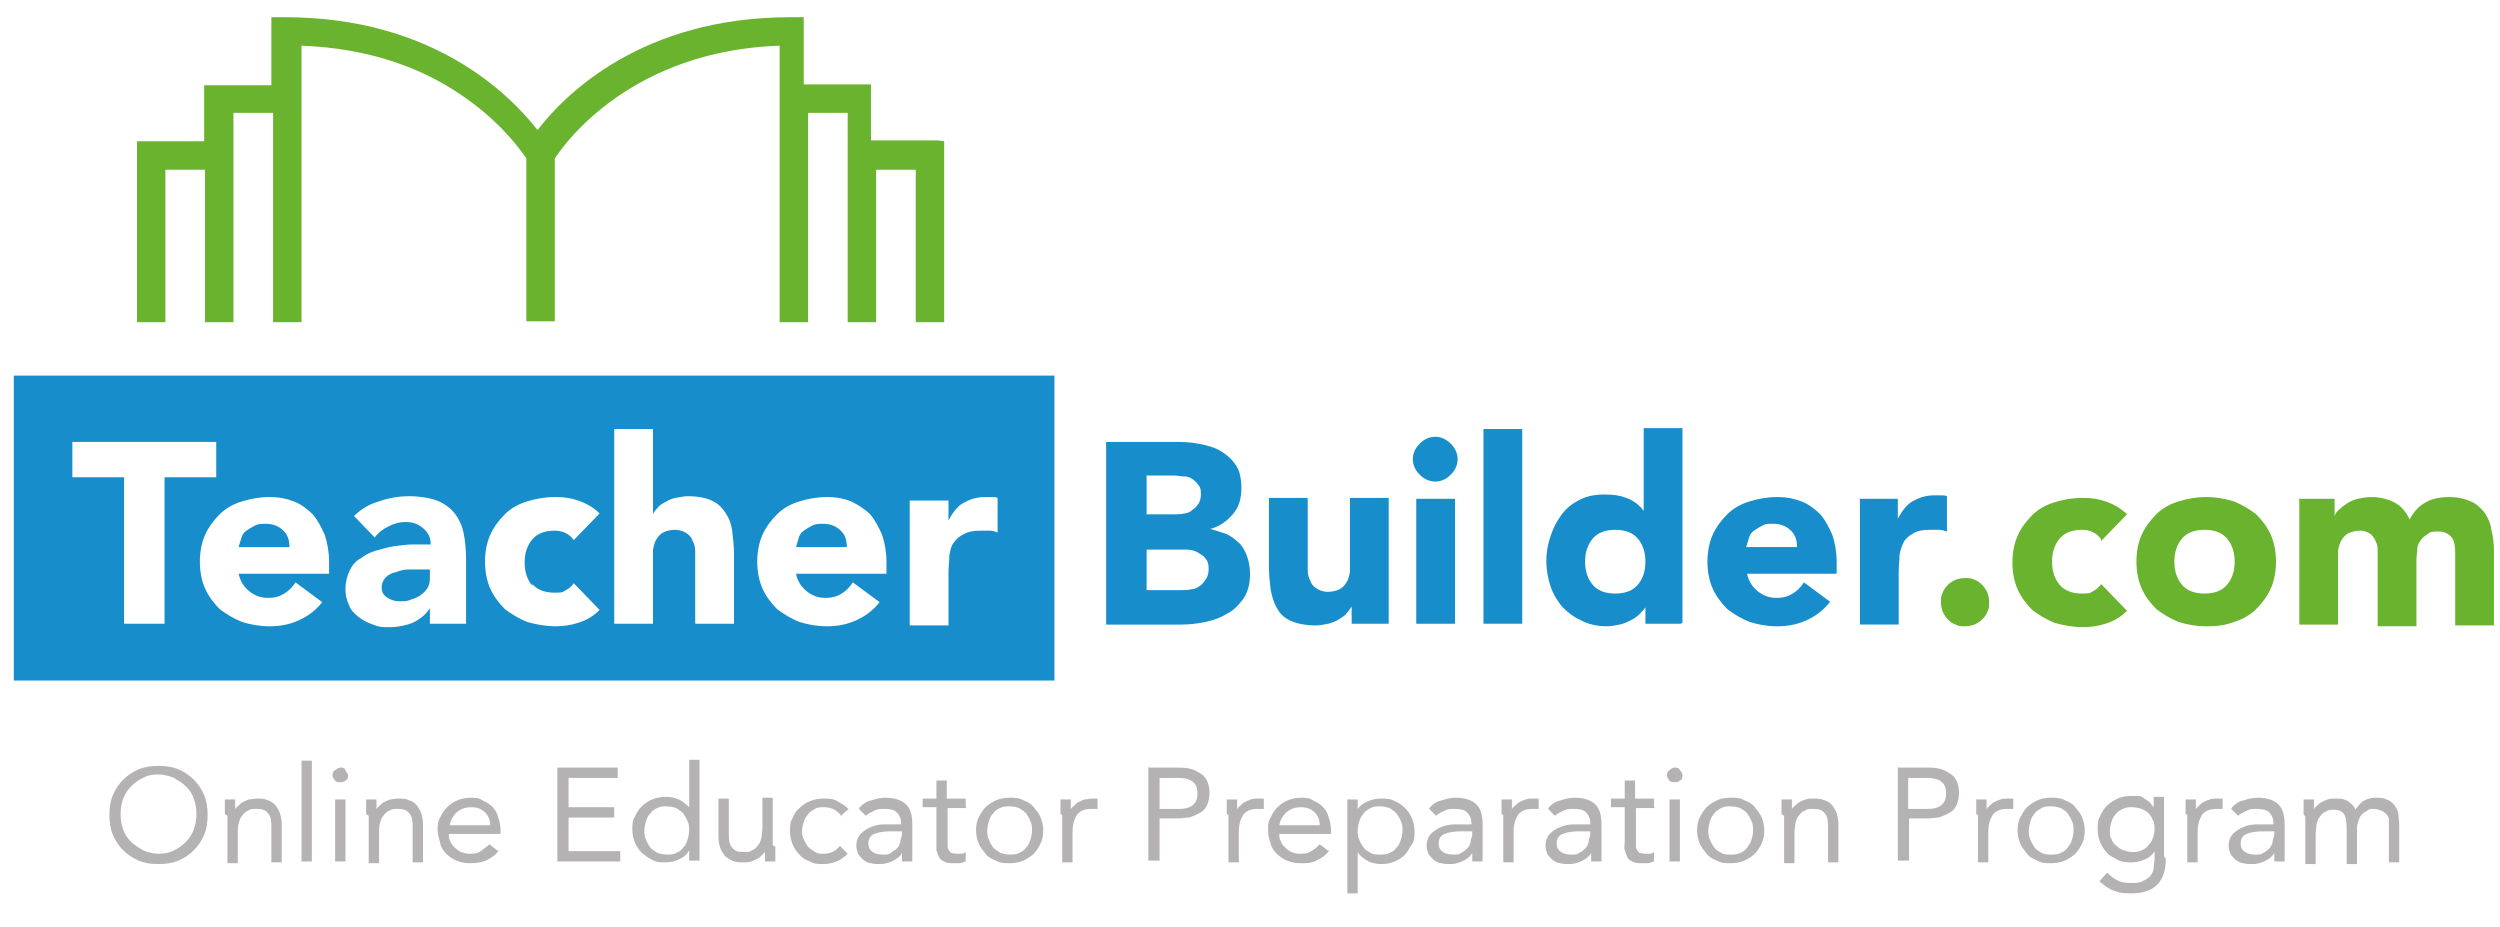 <?xml version="1.0" encoding="UTF-8"?>
<svg xmlns="http://www.w3.org/2000/svg" version="1.1" viewBox="0 0 290.2 107.6">
  <defs>
    <style>
      .cls-1 {
        fill: #178ecb;
      }

      .cls-2 {
        fill: #69b32f;
      }

      .cls-3 {
        fill: #b4b2b2;
      }
    </style>
  </defs>
  <!-- Generator: Adobe Illustrator 28.6.0, SVG Export Plug-In . SVG Version: 1.2.0 Build 709)  -->
  <g>
    <g id="_Слой_1" data-name="Слой_1">
      <g>
        <path class="cls-3" d="M18.4,100.3c-.9,0-1.6-.1-2.3-.4-.7-.3-1.3-.7-1.8-1.2-.5-.5-.9-1.1-1.2-1.8-.3-.7-.4-1.5-.4-2.3s.1-1.6.4-2.3c.3-.7.7-1.3,1.2-1.8.5-.5,1.1-.9,1.8-1.2.7-.3,1.5-.4,2.3-.4s1.6.1,2.3.4c.7.3,1.3.7,1.8,1.2s.9,1.1,1.2,1.8.4,1.5.4,2.3-.1,1.6-.4,2.3-.7,1.3-1.2,1.8-1.1.9-1.8,1.2c-.7.3-1.5.4-2.3.4ZM18.4,99.1c.7,0,1.3-.1,1.8-.4.5-.2,1-.6,1.4-1,.4-.4.7-.9.9-1.4.2-.6.3-1.1.3-1.8s-.1-1.2-.3-1.8-.5-1-.9-1.4c-.4-.4-.9-.7-1.4-1-.5-.2-1.1-.4-1.8-.4s-1.3.1-1.8.4c-.5.2-1,.6-1.4,1s-.7.9-.9,1.4c-.2.6-.3,1.1-.3,1.8s.1,1.2.3,1.8c.2.6.5,1,.9,1.4s.9.7,1.4,1c.5.2,1.1.4,1.8.4Z"/>
        <path class="cls-3" d="M26.1,94.5c0-.3,0-.6,0-.9,0-.3,0-.6,0-.8h1.2c0,.2,0,.4,0,.6,0,.2,0,.4,0,.6h0c0-.2.2-.3.4-.5.2-.2.3-.3.5-.4.2-.1.4-.2.7-.3.3,0,.5-.1.9-.1.5,0,.9,0,1.3.2.4.1.6.3.9.6.2.3.4.6.5.9.1.4.2.8.2,1.2v4.5h-1.2v-4.3c0-.6-.1-1.1-.4-1.4-.3-.4-.7-.5-1.3-.5s-.7,0-1,.2c-.3.1-.5.3-.7.6-.2.2-.3.5-.4.9s-.1.7-.1,1.1v3.5h-1.2v-5.5Z"/>
        <path class="cls-3" d="M35,88.3h1.2v11.7h-1.2v-11.7Z"/>
        <path class="cls-3" d="M38.6,90c0-.2,0-.4.3-.6s.4-.3.6-.3.5,0,.6.3.3.4.3.6,0,.5-.3.6c-.2.2-.4.2-.6.2s-.5,0-.6-.2c-.2-.2-.3-.4-.3-.6ZM38.9,92.8h1.2v7.2h-1.2v-7.2Z"/>
        <path class="cls-3" d="M42.5,94.5c0-.3,0-.6,0-.9,0-.3,0-.6,0-.8h1.2c0,.2,0,.4,0,.6,0,.2,0,.4,0,.6h0c0-.2.2-.3.4-.5.2-.2.3-.3.5-.4.2-.1.4-.2.7-.3.3,0,.5-.1.9-.1.5,0,.9,0,1.3.2.4.1.6.3.9.6.2.3.4.6.5.9.1.4.2.8.2,1.2v4.5h-1.2v-4.3c0-.6-.1-1.1-.4-1.4-.3-.4-.7-.5-1.3-.5s-.7,0-1,.2c-.3.1-.5.3-.7.6-.2.2-.3.5-.4.9s-.1.7-.1,1.1v3.5h-1.2v-5.5Z"/>
        <path class="cls-3" d="M57.9,98.7c-.4.6-.9.9-1.5,1.2-.5.2-1.1.3-1.8.3s-1.1-.1-1.6-.3c-.5-.2-.9-.5-1.2-.8-.3-.3-.6-.7-.7-1.2s-.3-1-.3-1.5,0-1.1.3-1.5c.2-.5.5-.9.8-1.2.3-.3.7-.6,1.2-.8.5-.2,1-.3,1.5-.3s1,0,1.4.3c.4.2.8.4,1.1.7.3.3.6.7.7,1.2.2.5.3,1,.3,1.6v.4h-6c0,.3,0,.6.2.9.1.3.3.5.5.7.2.2.5.4.7.5.3.1.6.2.9.2.5,0,1,0,1.4-.3s.7-.5,1-.8l.9.7ZM56.9,95.8c0-.6-.2-1.1-.6-1.5-.4-.4-.9-.6-1.6-.6s-1.2.2-1.7.6c-.4.4-.7.9-.8,1.5h4.6Z"/>
        <path class="cls-3" d="M64.7,89.1h7v1.2h-5.7v3.4h5.3v1.2h-5.3v3.9h6v1.2h-7.3v-10.9Z"/>
        <path class="cls-3" d="M80,98.7h0c-.2.4-.6.8-1.1,1-.5.3-1.1.4-1.7.4s-1,0-1.5-.3c-.5-.2-.8-.5-1.2-.8-.3-.3-.6-.7-.8-1.2s-.3-1-.3-1.5,0-1.1.3-1.5c.2-.5.5-.9.8-1.2.3-.3.7-.6,1.2-.8.5-.2,1-.3,1.6-.3s1,.1,1.5.3c.4.2.8.5,1.2.9h0v-5.5h1.2v11.7h-1.2v-1.3ZM80,96.4c0-.4,0-.7-.2-1.1-.1-.3-.3-.6-.5-.9-.2-.2-.5-.4-.8-.6-.3-.1-.7-.2-1.1-.2s-.8,0-1.1.2c-.3.1-.6.3-.8.6-.2.2-.4.5-.5.9-.1.3-.2.7-.2,1.1s0,.7.2,1.1c.1.3.3.6.5.9.2.2.5.4.8.6.3.1.7.2,1.1.2s.8,0,1.1-.2c.3-.1.6-.3.8-.6.2-.2.4-.5.5-.9.1-.3.2-.7.2-1.1Z"/>
        <path class="cls-3" d="M90,98.3c0,.3,0,.6,0,.9,0,.3,0,.6,0,.8h-1.2c0-.2,0-.4,0-.6,0-.2,0-.4,0-.6h0c0,.2-.2.3-.4.5-.2.2-.3.3-.5.4-.2.1-.4.2-.7.3s-.5.1-.9.1c-.5,0-.9,0-1.3-.2s-.6-.3-.9-.6c-.2-.3-.4-.6-.5-.9s-.2-.8-.2-1.2v-4.5h1.2v4.3c0,.6.1,1.1.4,1.4.3.4.7.5,1.3.5s.7,0,1-.2c.3-.1.5-.3.7-.6.2-.2.3-.5.4-.9,0-.3.1-.7.1-1.1v-3.5h1.2v5.5Z"/>
        <path class="cls-3" d="M97.6,94.6c-.3-.3-.5-.5-.9-.7-.3-.1-.6-.2-1-.2s-.8,0-1.1.2-.6.3-.8.6-.4.5-.5.9-.2.7-.2,1,0,.7.2,1c.1.3.3.6.5.9.2.2.5.4.8.6s.6.2,1,.2c.8,0,1.4-.3,1.9-.9l.9.9c-.4.4-.8.7-1.3.9-.5.2-1,.3-1.5.3s-1.1,0-1.6-.3c-.5-.2-.9-.4-1.2-.8-.3-.3-.6-.7-.8-1.2-.2-.5-.3-1-.3-1.5s0-1.1.3-1.5c.2-.5.4-.9.8-1.2.3-.3.7-.6,1.2-.8.5-.2,1-.3,1.6-.3s1.1,0,1.6.3.9.5,1.3.9l-1,.9Z"/>
        <path class="cls-3" d="M99.8,93.7c.4-.4.8-.7,1.4-.8.5-.2,1.1-.3,1.6-.3,1.1,0,1.9.3,2.4.8.5.5.7,1.3.7,2.3v3.1c0,.2,0,.4,0,.6,0,.2,0,.4,0,.6h-1.2c0-.2,0-.3,0-.5,0-.2,0-.4,0-.5h0c-.2.4-.6.7-1,.9-.4.2-.9.4-1.5.4s-.7,0-1.1-.1c-.3,0-.6-.2-.9-.4-.2-.2-.4-.4-.6-.7-.1-.3-.2-.6-.2-.9,0-.6.2-1.1.5-1.4.3-.3.7-.6,1.2-.8.5-.2,1-.3,1.5-.3.5,0,1,0,1.5,0h.5v-.2c0-.5-.2-.9-.5-1.2-.3-.3-.8-.4-1.4-.4s-.8,0-1.2.2-.7.3-1,.6l-.8-.8ZM103.4,96.5c-.8,0-1.4.1-1.9.3-.5.2-.7.6-.7,1.1s.2.8.5,1c.3.2.7.3,1.2.3s.7,0,.9-.2.5-.3.7-.5c.2-.2.3-.4.4-.7,0-.3.1-.5.2-.8v-.5h-1.2Z"/>
        <path class="cls-3" d="M112.2,93.8h-2.2v3.6c0,.2,0,.5,0,.7,0,.2,0,.4.1.5,0,.1.2.3.3.4.1,0,.4.1.6.1s.4,0,.6,0,.4-.1.5-.2v1.1c-.2,0-.4.2-.7.2-.3,0-.5,0-.7,0-.4,0-.8,0-1.1-.2-.3-.1-.5-.3-.6-.5-.1-.2-.2-.5-.3-.8,0-.3,0-.6,0-1v-4h-1.6v-1h1.6v-2.1h1.2v2.1h2.2v1Z"/>
        <path class="cls-3" d="M113.3,96.4c0-.6.1-1.1.3-1.5s.5-.9.8-1.2.8-.6,1.2-.8c.5-.2,1-.3,1.6-.3s1.1,0,1.6.3c.5.2.9.4,1.2.8s.6.7.8,1.2.3,1,.3,1.5-.1,1.1-.3,1.5-.5.9-.8,1.2-.8.6-1.2.8c-.5.2-1,.3-1.6.3s-1.1,0-1.6-.3c-.5-.2-.9-.4-1.2-.8s-.6-.7-.8-1.2-.3-1-.3-1.5ZM114.6,96.4c0,.4,0,.7.2,1.1.1.3.3.6.5.9.2.2.5.4.8.6.3.1.7.2,1.1.2s.8,0,1.1-.2c.3-.1.6-.3.8-.6.2-.2.4-.5.5-.9.1-.3.2-.7.2-1.1s0-.7-.2-1.1c-.1-.3-.3-.6-.5-.9-.2-.2-.5-.4-.8-.6-.3-.1-.7-.2-1.1-.2s-.8,0-1.1.2c-.3.1-.6.3-.8.6-.2.2-.4.5-.5.9-.1.3-.2.7-.2,1.1Z"/>
        <path class="cls-3" d="M123.1,94.5c0-.3,0-.6,0-.9,0-.3,0-.6,0-.8h1.2c0,.2,0,.4,0,.6,0,.2,0,.4,0,.6h0c0-.2.2-.3.4-.5.2-.2.3-.3.5-.4.2-.1.4-.2.7-.3.3,0,.5-.1.9-.1s.2,0,.3,0c0,0,.2,0,.3,0v1.2c-.3,0-.5,0-.7,0-.8,0-1.3.2-1.7.7-.3.5-.5,1.1-.5,2v3.5h-1.2v-5.5Z"/>
        <path class="cls-3" d="M133.2,89.1h3.3c.5,0,1,0,1.5.1s.9.3,1.2.5c.4.2.7.5.9.9.2.4.3.9.3,1.4s-.1,1.1-.3,1.5-.5.7-.9.9c-.4.2-.8.4-1.2.5-.4,0-.8.1-1.2.1h-2.2v4.9h-1.3v-10.9ZM134.6,93.9h2.2c.7,0,1.2-.1,1.6-.4.4-.3.6-.7.6-1.4s-.2-1.1-.6-1.4c-.4-.3-1-.4-1.6-.4h-2.2v3.6Z"/>
        <path class="cls-3" d="M142.4,94.5c0-.3,0-.6,0-.9,0-.3,0-.6,0-.8h1.2c0,.2,0,.4,0,.6,0,.2,0,.4,0,.6h0c0-.2.2-.3.4-.5.2-.2.3-.3.5-.4.2-.1.4-.2.7-.3s.5-.1.9-.1.2,0,.3,0,.2,0,.3,0v1.2c-.3,0-.5,0-.7,0-.8,0-1.3.2-1.7.7-.3.5-.5,1.1-.5,2v3.5h-1.2v-5.5Z"/>
        <path class="cls-3" d="M154.3,98.7c-.4.6-.9.9-1.5,1.2s-1.1.3-1.8.3-1.1-.1-1.6-.3c-.5-.2-.9-.5-1.2-.8-.3-.3-.6-.7-.7-1.2-.2-.5-.3-1-.3-1.5s0-1.1.3-1.5c.2-.5.5-.9.8-1.2s.7-.6,1.2-.8,1-.3,1.5-.3,1,0,1.4.3c.4.2.8.4,1.1.7.3.3.6.7.7,1.2.2.5.3,1,.3,1.6v.4h-6c0,.3,0,.6.2.9.1.3.3.5.5.7.2.2.5.4.7.5.3.1.6.2.9.2.5,0,1,0,1.4-.3.4-.2.7-.5,1-.8l.9.7ZM153.2,95.8c0-.6-.2-1.1-.6-1.5-.4-.4-.9-.6-1.6-.6s-1.2.2-1.7.6c-.4.4-.7.9-.8,1.5h4.6Z"/>
        <path class="cls-3" d="M156.4,92.8h1.2v1.1h0c.3-.4.7-.7,1.2-.9s.9-.3,1.5-.3,1.1,0,1.6.3c.5.2.9.5,1.2.8.3.3.6.7.8,1.2.2.5.3,1,.3,1.5s0,1.1-.3,1.5-.5.9-.8,1.2c-.3.3-.7.6-1.2.8-.5.2-.9.3-1.5.3s-1.2-.1-1.7-.4-.9-.6-1.1-1h0v4.8h-1.2v-10.8ZM157.6,96.4c0,.4,0,.7.2,1.1.1.3.3.6.5.9s.5.4.8.6.7.2,1.1.2.8,0,1.1-.2c.3-.1.6-.3.8-.6.2-.2.4-.5.5-.9.1-.3.2-.7.2-1.1s0-.7-.2-1.1c-.1-.3-.3-.6-.5-.9-.2-.2-.5-.4-.8-.6-.3-.1-.7-.2-1.1-.2s-.8,0-1.1.2-.6.3-.8.6-.4.5-.5.9c-.1.3-.2.7-.2,1.1Z"/>
        <path class="cls-3" d="M166,93.7c.4-.4.8-.7,1.4-.8.5-.2,1.1-.3,1.6-.3,1.1,0,1.9.3,2.4.8.5.5.7,1.3.7,2.3v3.1c0,.2,0,.4,0,.6,0,.2,0,.4,0,.6h-1.2c0-.2,0-.3,0-.5,0-.2,0-.4,0-.5h0c-.2.4-.6.7-1,.9-.4.2-.9.4-1.5.4s-.7,0-1.1-.1c-.3,0-.6-.2-.9-.4-.2-.2-.4-.4-.6-.7-.1-.3-.2-.6-.2-.9,0-.6.2-1.1.5-1.4.3-.3.7-.6,1.2-.8.5-.2,1-.3,1.5-.3s1,0,1.5,0h.5v-.2c0-.5-.2-.9-.5-1.2-.3-.3-.8-.4-1.4-.4s-.8,0-1.2.2-.7.3-1,.6l-.8-.8ZM169.6,96.5c-.8,0-1.4.1-1.9.3s-.7.6-.7,1.1.2.8.5,1c.3.2.7.3,1.2.3s.7,0,.9-.2c.3-.1.5-.3.7-.5s.3-.4.4-.7c0-.3.1-.5.2-.8v-.5h-1.2Z"/>
        <path class="cls-3" d="M174.3,94.5c0-.3,0-.6,0-.9,0-.3,0-.6,0-.8h1.2c0,.2,0,.4,0,.6,0,.2,0,.4,0,.6h0c0-.2.2-.3.4-.5.2-.2.3-.3.5-.4.2-.1.4-.2.7-.3s.5-.1.9-.1.2,0,.3,0,.2,0,.3,0v1.2c-.3,0-.5,0-.7,0-.8,0-1.3.2-1.7.7-.3.5-.5,1.1-.5,2v3.5h-1.2v-5.5Z"/>
        <path class="cls-3" d="M179.8,93.7c.4-.4.8-.7,1.4-.8.5-.2,1.1-.3,1.6-.3,1.1,0,1.9.3,2.4.8.5.5.7,1.3.7,2.3v3.1c0,.2,0,.4,0,.6,0,.2,0,.4,0,.6h-1.2c0-.2,0-.3,0-.5,0-.2,0-.4,0-.5h0c-.2.4-.6.7-1,.9-.4.2-.9.4-1.5.4s-.7,0-1.1-.1c-.3,0-.6-.2-.9-.4-.2-.2-.4-.4-.6-.7-.1-.3-.2-.6-.2-.9,0-.6.2-1.1.5-1.4.3-.3.7-.6,1.2-.8.5-.2,1-.3,1.5-.3s1,0,1.5,0h.5v-.2c0-.5-.2-.9-.5-1.2-.3-.3-.8-.4-1.4-.4s-.8,0-1.2.2-.7.3-1,.6l-.8-.8ZM183.3,96.5c-.8,0-1.4.1-1.9.3s-.7.6-.7,1.1.2.8.5,1c.3.2.7.3,1.2.3s.7,0,.9-.2c.3-.1.5-.3.7-.5s.3-.4.4-.7c0-.3.1-.5.2-.8v-.5h-1.2Z"/>
        <path class="cls-3" d="M192.1,93.8h-2.2v3.6c0,.2,0,.5,0,.7,0,.2,0,.4.1.5,0,.1.2.3.3.4.1,0,.4.1.6.1s.4,0,.6,0c.2,0,.4-.1.5-.2v1.1c-.2,0-.4.2-.7.2-.3,0-.5,0-.7,0-.4,0-.8,0-1.1-.2-.3-.1-.5-.3-.6-.5-.1-.2-.2-.5-.3-.8s0-.6,0-1v-4h-1.6v-1h1.6v-2.1h1.2v2.1h2.2v1Z"/>
        <path class="cls-3" d="M193.5,90c0-.2,0-.4.3-.6.2-.2.4-.3.6-.3s.5,0,.6.3c.2.2.3.4.3.6s0,.5-.3.6c-.2.2-.4.2-.6.2s-.5,0-.6-.2c-.2-.2-.3-.4-.3-.6ZM193.8,92.8h1.2v7.2h-1.2v-7.2Z"/>
        <path class="cls-3" d="M197,96.4c0-.6.1-1.1.3-1.5s.5-.9.8-1.2.8-.6,1.2-.8,1-.3,1.6-.3,1.1,0,1.6.3c.5.2.9.4,1.2.8s.6.7.8,1.2.3,1,.3,1.5-.1,1.1-.3,1.5-.5.9-.8,1.2-.8.6-1.2.8c-.5.2-1,.3-1.6.3s-1.1,0-1.6-.3c-.5-.2-.9-.4-1.2-.8s-.6-.7-.8-1.2-.3-1-.3-1.5ZM198.3,96.4c0,.4,0,.7.2,1.1.1.3.3.6.5.9s.5.4.8.6.7.2,1.1.2.8,0,1.1-.2c.3-.1.6-.3.8-.6s.4-.5.5-.9c.1-.3.2-.7.2-1.1s0-.7-.2-1.1c-.1-.3-.3-.6-.5-.9s-.5-.4-.8-.6c-.3-.1-.7-.2-1.1-.2s-.8,0-1.1.2-.6.3-.8.6-.4.5-.5.9-.2.7-.2,1.1Z"/>
        <path class="cls-3" d="M206.8,94.5c0-.3,0-.6,0-.9,0-.3,0-.6,0-.8h1.2c0,.2,0,.4,0,.6,0,.2,0,.4,0,.6h0c0-.2.2-.3.4-.5.2-.2.3-.3.5-.4.2-.1.4-.2.7-.3s.5-.1.9-.1c.5,0,.9,0,1.3.2.4.1.6.3.9.6.2.3.4.6.5.9.1.4.2.8.2,1.2v4.5h-1.2v-4.3c0-.6-.1-1.1-.4-1.4-.3-.4-.7-.5-1.3-.5s-.7,0-1,.2c-.3.1-.5.3-.7.6-.2.2-.3.5-.4.9,0,.3-.1.7-.1,1.1v3.5h-1.2v-5.5Z"/>
        <path class="cls-3" d="M220.2,89.1h3.3c.5,0,1,0,1.5.1s.9.3,1.2.5c.4.2.7.5.9.9.2.4.3.9.3,1.4s-.1,1.1-.3,1.5-.5.7-.9.9-.8.4-1.2.5c-.4,0-.8.1-1.2.1h-2.2v4.9h-1.3v-10.9ZM221.5,93.9h2.2c.7,0,1.2-.1,1.6-.4s.6-.7.6-1.4-.2-1.1-.6-1.4-1-.4-1.6-.4h-2.2v3.6Z"/>
        <path class="cls-3" d="M229.4,94.5c0-.3,0-.6,0-.9,0-.3,0-.6,0-.8h1.2c0,.2,0,.4,0,.6,0,.2,0,.4,0,.6h0c0-.2.2-.3.4-.5.2-.2.3-.3.5-.4.2-.1.4-.2.7-.3s.5-.1.9-.1.2,0,.3,0,.2,0,.3,0v1.2c-.3,0-.5,0-.7,0-.8,0-1.3.2-1.7.7-.3.5-.5,1.1-.5,2v3.5h-1.2v-5.5Z"/>
        <path class="cls-3" d="M234.2,96.4c0-.6.1-1.1.3-1.5s.5-.9.8-1.2.8-.6,1.2-.8,1-.3,1.6-.3,1.1,0,1.6.3c.5.2.9.4,1.2.8s.6.7.8,1.2.3,1,.3,1.5-.1,1.1-.3,1.5-.5.9-.8,1.2-.8.6-1.2.8c-.5.2-1,.3-1.6.3s-1.1,0-1.6-.3c-.5-.2-.9-.4-1.2-.8s-.6-.7-.8-1.2-.3-1-.3-1.5ZM235.5,96.4c0,.4,0,.7.2,1.1.1.3.3.6.5.9s.5.4.8.6.7.2,1.1.2.8,0,1.1-.2c.3-.1.6-.3.8-.6s.4-.5.5-.9c.1-.3.2-.7.2-1.1s0-.7-.2-1.1c-.1-.3-.3-.6-.5-.9s-.5-.4-.8-.6c-.3-.1-.7-.2-1.1-.2s-.8,0-1.1.2-.6.3-.8.6-.4.5-.5.9-.2.7-.2,1.1Z"/>
        <path class="cls-3" d="M251.4,99.7c0,1.3-.3,2.3-1,3-.7.7-1.7,1-3,1s-1.4-.1-2-.3c-.6-.2-1.1-.6-1.7-1.1l.9-1c.4.4.8.7,1.2.9.4.2.9.3,1.5.3s1,0,1.4-.2c.4-.2.7-.4.9-.6.2-.3.4-.6.4-.9,0-.4.1-.7.1-1.1v-.9h0c-.3.5-.7.8-1.2,1-.5.2-1,.3-1.5.3s-1.1,0-1.6-.3-.9-.4-1.2-.8c-.3-.3-.6-.7-.8-1.2-.2-.5-.3-.9-.3-1.5s0-1.1.3-1.6c.2-.5.5-.9.8-1.2.3-.3.8-.6,1.2-.8s1-.3,1.6-.3.5,0,.8,0c.3,0,.5.1.7.3.2.1.5.3.6.4.2.2.3.4.5.6h0v-1.2h1.2v6.9ZM244.9,96.4c0,.4,0,.7.2,1,.1.3.3.6.6.8.2.2.5.4.8.5.3.1.7.2,1,.2s.8,0,1.1-.2c.3-.1.6-.3.8-.6.2-.2.4-.5.5-.8.1-.3.2-.6.2-1s0-.8-.2-1.1c-.1-.3-.3-.6-.5-.8s-.5-.4-.8-.5-.7-.2-1.1-.2-.7,0-1.1.2-.6.3-.8.6c-.2.2-.4.5-.5.9-.1.3-.2.7-.2,1.1Z"/>
        <path class="cls-3" d="M253.7,94.5c0-.3,0-.6,0-.9,0-.3,0-.6,0-.8h1.2c0,.2,0,.4,0,.6,0,.2,0,.4,0,.6h0c0-.2.2-.3.4-.5.2-.2.3-.3.5-.4.2-.1.4-.2.7-.3s.5-.1.9-.1.2,0,.3,0,.2,0,.3,0v1.2c-.3,0-.5,0-.7,0-.8,0-1.3.2-1.7.7-.3.5-.5,1.1-.5,2v3.5h-1.2v-5.5Z"/>
        <path class="cls-3" d="M259.1,93.7c.4-.4.8-.7,1.4-.8.5-.2,1.1-.3,1.6-.3,1.1,0,1.9.3,2.4.8.5.5.7,1.3.7,2.3v3.1c0,.2,0,.4,0,.6,0,.2,0,.4,0,.6h-1.2c0-.2,0-.3,0-.5,0-.2,0-.4,0-.5h0c-.2.4-.6.7-1,.9-.4.2-.9.4-1.5.4s-.7,0-1.1-.1c-.3,0-.6-.2-.9-.4-.2-.2-.4-.4-.6-.7-.1-.3-.2-.6-.2-.9,0-.6.2-1.1.5-1.4.3-.3.7-.6,1.2-.8.5-.2,1-.3,1.5-.3s1,0,1.5,0h.5v-.2c0-.5-.2-.9-.5-1.2-.3-.3-.8-.4-1.4-.4s-.8,0-1.2.2-.7.3-1,.6l-.8-.8ZM262.7,96.5c-.8,0-1.4.1-1.9.3s-.7.6-.7,1.1.2.8.5,1c.3.2.7.3,1.2.3s.7,0,.9-.2c.3-.1.5-.3.7-.5s.3-.4.4-.7c0-.3.1-.5.2-.8v-.5h-1.2Z"/>
        <path class="cls-3" d="M267.4,94.5c0-.3,0-.6,0-.9,0-.3,0-.6,0-.8h1.2c0,.2,0,.4,0,.6,0,.2,0,.4,0,.6h0c0-.2.2-.3.4-.5.2-.2.3-.3.5-.4.2-.1.4-.2.7-.3s.5-.1.9-.1.7,0,1,.1.5.2.7.4c.2.1.3.3.4.4s.2.3.2.4c.3-.4.6-.8.9-1,.4-.2.8-.4,1.4-.4s1,0,1.3.2c.4.1.6.3.9.6.2.3.4.6.5,1,0,.4.1.8.1,1.3v4.4h-1.2v-4.3c0-.2,0-.5,0-.7s-.1-.4-.3-.6-.3-.3-.6-.4c-.2-.1-.5-.2-.9-.2s-.5,0-.7.2c-.2.1-.4.2-.6.4-.2.2-.3.4-.4.7s-.2.6-.2.9v4.2h-1.2v-4.1c0-.8-.1-1.4-.3-1.7-.2-.3-.6-.5-1.1-.5s-.7,0-1,.2c-.3.1-.5.3-.7.6-.2.2-.3.5-.4.9,0,.3-.1.7-.1,1.1v3.5h-1.2v-5.5Z"/>
      </g>
      <path class="cls-2" d="M109.6,16.4v21h-3.3v-17.7h-4.6v17.7h-3.3V13.1h-4.6v24.3h-3.3V5.3c-17.1.6-24.8,11.1-26.1,13.1v18.9h-3.3v-18.9c-.6-.9-2.6-3.7-6.2-6.4-5.5-4.2-12.2-6.4-19.9-6.7v32.1h-3.3V13.1h-4.6v24.3h-3.3v-17.7h-4.6v17.7h-3.3v-21h7.8v-6.5h7.8V2h1.6c17.2,0,26.1,9,29.3,13.1,3.2-4.2,12.2-13.1,29.3-13.1h1.6v7.8h7.8v6.5h7.8Z"/>
      <path class="cls-1" d="M30.9,60.8c-.5,0-.9,0-1.3.2-.4.2-.7.4-1,.6-.3.2-.5.5-.6.9-.1.3-.2.7-.3,1h5.9c0-.8-.2-1.4-.7-1.9-.5-.5-1.2-.8-2-.8Z"/>
      <path class="cls-1" d="M95.6,60.8c-.5,0-.9,0-1.3.2-.4.2-.7.4-1,.6-.3.2-.5.5-.6.9-.1.3-.2.7-.3,1h5.9c0-.8-.2-1.4-.7-1.9-.5-.5-1.2-.8-2-.8Z"/>
      <path class="cls-1" d="M47.5,66.1c-.5,0-1,.1-1.5.3-.5.1-.9.3-1.2.6-.3.3-.5.7-.5,1.2s.2.9.7,1.2c.5.3.9.4,1.4.4s.9,0,1.3-.2c.4-.1.8-.3,1.1-.5.3-.2.6-.5.8-.8.2-.3.3-.7.3-1.2v-1h-1.1c-.3,0-.8,0-1.3,0Z"/>
      <path class="cls-1" d="M1.6,43.6v35.4h120.8v-35.4H1.6ZM19.1,72.4h-4.7v-17h-6v-4.1h16.7v4.1h-6v17ZM38.1,66.6h-10.4c.2.9.6,1.5,1.2,2,.6.5,1.3.8,2.2.8s1.4-.2,1.9-.5,1-.8,1.3-1.3l3.1,2.3c-.7.9-1.6,1.6-2.7,2.1-1.1.5-2.2.7-3.4.7s-2.2-.2-3.2-.5c-1-.4-1.8-.9-2.6-1.5-.7-.7-1.3-1.5-1.7-2.4-.4-.9-.6-2-.6-3.1s.2-2.2.6-3.1c.4-.9,1-1.7,1.7-2.4.7-.7,1.6-1.2,2.6-1.5s2-.5,3.2-.5,2,.2,2.8.5,1.6.9,2.2,1.5c.6.7,1,1.5,1.4,2.4.3.9.5,2,.5,3.1v1.4ZM54,72.4h-4.1v-1.8h0c-.5.8-1.2,1.3-2,1.7-.8.3-1.7.5-2.6.5s-1.3,0-2-.3c-.6-.2-1.2-.5-1.7-.9-.5-.4-.9-.8-1.1-1.4-.3-.6-.4-1.2-.4-1.9s.2-1.5.5-2.1c.3-.6.7-1.1,1.3-1.4.5-.4,1.1-.7,1.8-.9.7-.2,1.4-.4,2.1-.5.7-.1,1.5-.2,2.2-.2.7,0,1.4,0,2,0,0-.8-.3-1.4-.9-1.9s-1.2-.7-2-.7-1.4.2-2,.5c-.6.3-1.2.7-1.6,1.3l-2.4-2.5c.8-.8,1.8-1.4,2.9-1.7,1.1-.4,2.3-.6,3.5-.6s2.4.2,3.2.5c.8.3,1.5.8,2,1.4.5.6.9,1.4,1.1,2.3.2.9.3,2,.3,3.2v7.4ZM61.8,67.8c.6.7,1.5,1,2.6,1s.9-.1,1.3-.3c.4-.2.7-.5.9-.8l3,3.1c-.7.7-1.5,1.2-2.5,1.5-.9.3-1.8.4-2.7.4s-2.2-.2-3.2-.5c-1-.4-1.8-.9-2.6-1.5-.7-.7-1.3-1.5-1.7-2.4-.4-.9-.6-2-.6-3.1s.2-2.2.6-3.1c.4-.9,1-1.7,1.7-2.4.7-.7,1.6-1.2,2.6-1.5s2-.5,3.2-.5,1.8.1,2.7.4c.9.3,1.8.8,2.5,1.5l-3,3.1c-.2-.3-.5-.6-.9-.8-.4-.2-.8-.3-1.3-.3-1.1,0-2,.3-2.6,1-.6.7-.9,1.6-.9,2.7s.3,2,.9,2.7ZM85.2,72.4h-4.5v-7.1c0-.4,0-.9,0-1.3,0-.4-.1-.9-.3-1.2-.1-.4-.4-.7-.7-.9-.3-.2-.8-.4-1.3-.4s-1,.1-1.4.3-.6.5-.8.8-.3.7-.4,1.2c0,.4,0,.9,0,1.4v7.2h-4.5v-22.6h4.5v10h0c0-.3.3-.6.5-.8.2-.3.5-.5.9-.7.3-.2.7-.4,1.2-.5.5-.1,1-.2,1.5-.2,1.1,0,2.1.2,2.7.5.7.3,1.2.8,1.6,1.4.4.6.7,1.3.8,2.2.1.8.2,1.7.2,2.7v8ZM102.8,66.6h-10.4c.2.9.6,1.5,1.2,2,.6.5,1.3.8,2.2.8s1.4-.2,1.9-.5c.5-.3,1-.8,1.3-1.3l3.1,2.3c-.7.9-1.6,1.6-2.7,2.1-1.1.5-2.2.7-3.4.7s-2.2-.2-3.2-.5c-1-.4-1.8-.9-2.6-1.5-.7-.7-1.3-1.5-1.7-2.4-.4-.9-.6-2-.6-3.1s.2-2.2.6-3.1c.4-.9,1-1.7,1.7-2.4.7-.7,1.6-1.2,2.6-1.5s2-.5,3.2-.5,2,.2,2.8.5c.8.4,1.6.9,2.2,1.5.6.7,1,1.5,1.4,2.4.3.9.5,2,.5,3.1v1.4ZM115.8,61.8c-.3-.1-.6-.2-.9-.2-.3,0-.6,0-1,0-.9,0-1.5.1-2,.4-.5.2-.9.6-1.2,1-.3.4-.4.9-.5,1.5,0,.6-.1,1.3-.1,2v6.1h-4.5v-14.5h4.5v2.3h0c.5-.9,1-1.6,1.7-2,.7-.4,1.5-.7,2.5-.7s.5,0,.8,0c.3,0,.5,0,.7.1v4.1Z"/>
      <path class="cls-1" d="M128.4,51.3h7.9c.9,0,1.8,0,2.8.2s1.8.4,2.5.8c.7.4,1.3.9,1.8,1.6.5.7.7,1.6.7,2.8s-.3,2.2-1,3c-.7.8-1.5,1.4-2.6,1.7h0c.7.2,1.3.4,1.9.6.6.3,1.1.7,1.5,1.1.4.4.7,1,.9,1.6s.3,1.2.3,1.9c0,1.1-.2,2-.7,2.8-.5.7-1.1,1.4-1.9,1.8-.8.5-1.6.8-2.6,1-.9.2-1.9.3-2.8.3h-8.7v-21.2ZM133,59.7h3.4c.4,0,.7,0,1.1-.1.3,0,.7-.2.9-.4.3-.2.5-.4.7-.7.2-.3.3-.7.3-1.1s0-.8-.3-1.1c-.2-.3-.4-.5-.7-.7s-.6-.3-1-.3c-.4,0-.7-.1-1.1-.1h-3.2v4.5ZM133,68.5h4.2c.4,0,.7,0,1.1-.1.4,0,.7-.2,1-.4.3-.2.5-.5.7-.8.2-.3.3-.7.3-1.2s-.1-.9-.4-1.2c-.2-.3-.6-.5-.9-.7-.4-.2-.8-.3-1.2-.3-.4,0-.8,0-1.2,0h-3.5v4.8Z"/>
      <path class="cls-1" d="M161.2,72.4h-4.3v-2h0c-.2.3-.4.6-.6.8-.2.3-.6.5-.9.7s-.8.4-1.2.5c-.5.1-1,.2-1.5.2-1.1,0-2.1-.2-2.8-.5-.7-.3-1.3-.8-1.6-1.4-.4-.6-.6-1.3-.8-2.2-.1-.8-.2-1.7-.2-2.7v-8h4.5v7.1c0,.4,0,.9,0,1.3,0,.4.1.9.3,1.2.1.4.4.7.7.9.3.2.8.4,1.3.4s1-.1,1.4-.3c.4-.2.6-.5.8-.8.2-.3.3-.7.4-1.2,0-.4,0-.9,0-1.4v-7.2h4.5v14.5Z"/>
      <path class="cls-1" d="M164,53.3c0-.7.3-1.3.8-1.8s1.1-.8,1.8-.8,1.3.3,1.8.8.8,1.1.8,1.8-.3,1.3-.8,1.8c-.5.5-1.1.8-1.8.8s-1.3-.3-1.8-.8c-.5-.5-.8-1.1-.8-1.8ZM164.4,57.9h4.5v14.5h-4.5v-14.5Z"/>
      <path class="cls-1" d="M172.2,49.8h4.5v22.6h-4.5v-22.6Z"/>
      <path class="cls-1" d="M195.1,72.4h-4.1v-1.9h0c-.2.3-.4.5-.7.8-.3.3-.6.5-1,.7-.4.2-.8.4-1.3.5-.5.1-1,.2-1.4.2-1.1,0-2.1-.2-2.9-.6-.9-.4-1.6-.9-2.3-1.6-.6-.7-1.1-1.5-1.4-2.4-.3-.9-.5-1.9-.5-3s.2-2,.5-2.9c.3-.9.7-1.7,1.3-2.5s1.3-1.3,2.1-1.7c.8-.4,1.7-.6,2.8-.6s1.8.1,2.6.4c.8.3,1.5.8,2,1.5h0v-9.6h4.5v22.6ZM191,65.2c0-1.1-.3-2-.9-2.7-.6-.7-1.5-1-2.6-1s-2,.3-2.6,1c-.6.7-.9,1.6-.9,2.7s.3,2,.9,2.7,1.5,1,2.6,1,2-.3,2.6-1,.9-1.6.9-2.7Z"/>
      <path class="cls-1" d="M212.4,69.9c-.7.9-1.6,1.6-2.7,2.1-1.1.5-2.2.7-3.4.7s-2.2-.2-3.2-.5c-1-.4-1.8-.9-2.6-1.5-.7-.7-1.3-1.5-1.7-2.4-.4-.9-.6-2-.6-3.1s.2-2.2.6-3.1c.4-.9,1-1.7,1.7-2.4.7-.7,1.6-1.2,2.6-1.5s2-.5,3.2-.5,2,.2,2.8.5,1.6.9,2.2,1.5c.6.7,1,1.5,1.4,2.4.3.9.5,2,.5,3.1v1.4h-10.4c.2.9.6,1.5,1.2,2,.6.5,1.3.8,2.2.8s1.4-.2,1.9-.5c.5-.3,1-.8,1.3-1.3l3.1,2.3ZM208.6,63.5c0-.8-.2-1.4-.7-1.9-.5-.5-1.2-.8-2-.8s-.9,0-1.3.2c-.4.2-.7.4-1,.6-.3.2-.5.5-.6.9-.1.3-.2.7-.3,1h5.9Z"/>
      <path class="cls-1" d="M215.8,57.9h4.5v2.3h0c.5-.9,1-1.6,1.7-2,.7-.4,1.5-.7,2.5-.7s.5,0,.8,0c.3,0,.5,0,.7.1v4.1c-.3-.1-.6-.2-.9-.2s-.6,0-1,0c-.9,0-1.5.1-2,.4s-.9.6-1.1,1-.4.9-.5,1.5c0,.6-.1,1.3-.1,2v6.1h-4.5v-14.5Z"/>
      <path class="cls-2" d="M225.3,69.9c0-.4,0-.7.2-1.1.1-.3.3-.6.6-.9.2-.2.5-.4.9-.6.3-.1.7-.2,1.1-.2s.7,0,1.1.2c.3.1.6.3.9.6.2.2.4.5.6.9.1.3.2.7.2,1.1s0,.7-.2,1.1c-.1.3-.3.6-.6.9-.2.2-.5.4-.9.6-.3.1-.7.2-1.1.2s-.7,0-1.1-.2c-.3-.1-.6-.3-.9-.6-.2-.2-.4-.5-.6-.9-.1-.3-.2-.7-.2-1.1Z"/>
      <path class="cls-2" d="M243.9,62.6c-.2-.3-.5-.6-.9-.8s-.8-.3-1.3-.3c-1.1,0-2,.3-2.6,1-.6.7-.9,1.6-.9,2.7s.3,2,.9,2.7,1.5,1,2.6,1,.9-.1,1.3-.3.7-.5.9-.8l3,3.1c-.7.7-1.5,1.2-2.5,1.5-.9.3-1.8.4-2.7.4s-2.2-.2-3.2-.5c-1-.4-1.8-.9-2.6-1.5-.7-.7-1.3-1.5-1.7-2.4-.4-.9-.6-2-.6-3.1s.2-2.2.6-3.1c.4-.9,1-1.7,1.7-2.4.7-.7,1.6-1.2,2.6-1.5s2-.5,3.2-.5,1.8.1,2.7.4c.9.3,1.8.8,2.5,1.5l-3,3.1Z"/>
      <path class="cls-2" d="M248,65.2c0-1.2.2-2.2.6-3.1.4-.9,1-1.7,1.7-2.4.7-.7,1.6-1.2,2.6-1.5s2-.5,3.2-.5,2.2.2,3.2.5c1,.4,1.8.9,2.6,1.5.7.7,1.3,1.5,1.7,2.4.4.9.6,2,.6,3.1s-.2,2.2-.6,3.1c-.4.9-1,1.7-1.7,2.4-.7.7-1.6,1.2-2.6,1.5-1,.4-2,.5-3.2.5s-2.2-.2-3.2-.5c-1-.4-1.8-.9-2.6-1.5-.7-.7-1.3-1.5-1.7-2.4-.4-.9-.6-2-.6-3.1ZM252.4,65.2c0,1.1.3,2,.9,2.7s1.5,1,2.6,1,2-.3,2.6-1,.9-1.6.9-2.7-.3-2-.9-2.7c-.6-.7-1.5-1-2.6-1s-2,.3-2.6,1c-.6.7-.9,1.6-.9,2.7Z"/>
      <path class="cls-2" d="M266.7,57.9h4.3v2h0c.1-.3.3-.6.6-.8.3-.3.6-.5.9-.7s.8-.4,1.2-.5c.5-.1,1-.2,1.5-.2,1,0,1.9.2,2.7.6s1.4,1.1,1.8,2c.5-.9,1.1-1.6,1.9-2,.7-.4,1.6-.6,2.7-.6s1.8.2,2.5.5c.7.3,1.2.8,1.6,1.3.4.6.7,1.2.8,2,.2.8.3,1.6.3,2.5v8.6h-4.5v-8.5c0-.7-.1-1.3-.4-1.7s-.8-.7-1.5-.7-1,0-1.3.3c-.3.2-.6.4-.8.7-.2.3-.4.6-.4,1,0,.4-.1.8-.1,1.3v7.7h-4.5v-7.7c0-.3,0-.6,0-1,0-.4,0-.7-.2-1.1-.1-.3-.3-.6-.6-.9-.3-.2-.7-.4-1.2-.4s-1,.1-1.4.3-.6.5-.8.8c-.2.3-.3.7-.4,1.2,0,.4,0,.9,0,1.4v7.2h-4.5v-14.5Z"/>
    </g>
  </g>
</svg>